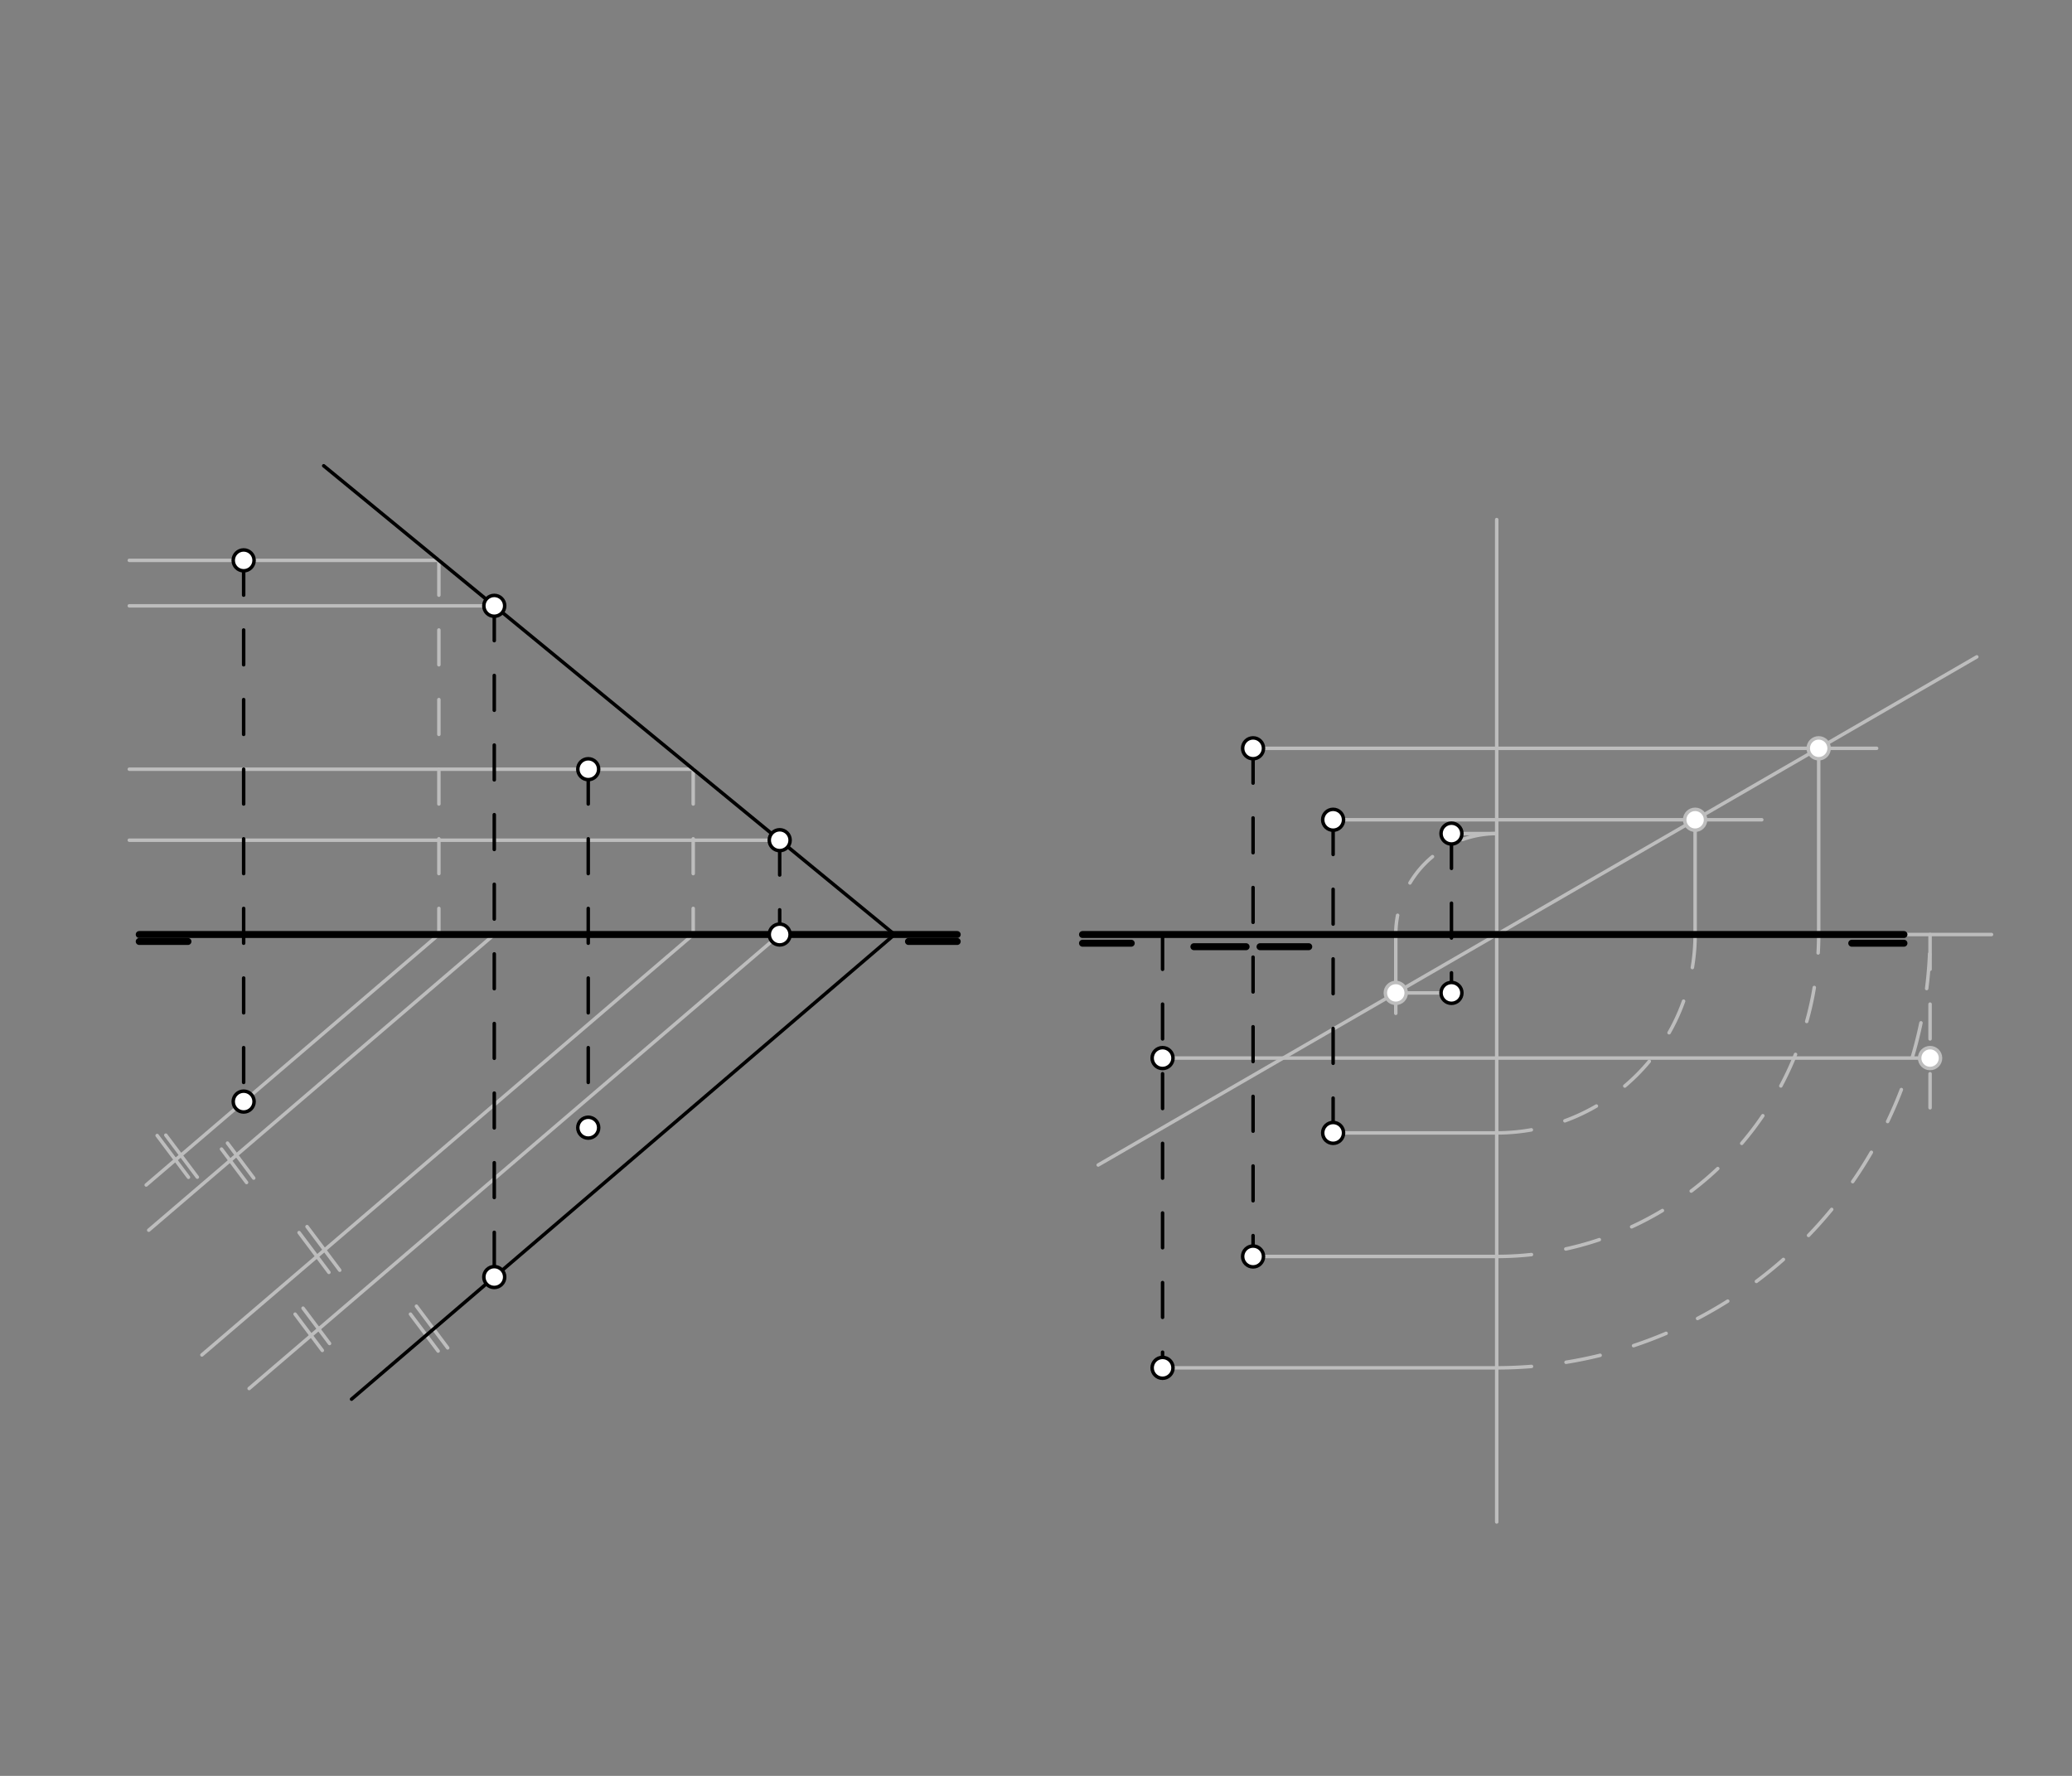 <svg xmlns="http://www.w3.org/2000/svg" class="svg--1it" height="100%" preserveAspectRatio="xMidYMid meet" viewBox="0 0 595.276 510.236" width="100%"><rect x="0" y="0" width="595.276" height="510.236" fill="#808080" stroke="none"/><defs><marker id="marker-arrow" markerHeight="16" markerUnits="userSpaceOnUse" markerWidth="24" orient="auto-start-reverse" refX="24" refY="4" viewBox="0 0 24 8"><path d="M 0 0 L 24 4 L 0 8 z" stroke="inherit"></path></marker></defs><g class="aux-layer--1FB"><g class="element--2qn"><line stroke="#BDBDBD" stroke-dasharray="none" stroke-linecap="round" stroke-width="1" x1="37.15" x2="126.089" y1="161" y2="161"></line></g><g class="element--2qn"><line stroke="#BDBDBD" stroke-dasharray="10" stroke-linecap="round" stroke-width="1" x1="126.089" x2="126.089" y1="161" y2="268.5"></line></g><g class="element--2qn"><line stroke="#BDBDBD" stroke-dasharray="none" stroke-linecap="round" stroke-width="1" x1="126.089" x2="42" y1="268.5" y2="340.461"></line></g><g class="element--2qn"><line stroke="#BDBDBD" stroke-dasharray="none" stroke-linecap="round" stroke-width="1" x1="45.15" x2="54.15" y1="326.25" y2="338.25"></line></g><g class="element--2qn"><line stroke="#BDBDBD" stroke-dasharray="none" stroke-linecap="round" stroke-width="1" x1="47.638" x2="56.69" y1="326.143" y2="338.211"></line></g><g class="element--2qn"><line stroke="#BDBDBD" stroke-dasharray="none" stroke-linecap="round" stroke-width="1" x1="117.924" x2="125.878" y1="377.571" y2="388.177"></line></g><g class="element--2qn"><line stroke="#BDBDBD" stroke-dasharray="none" stroke-linecap="round" stroke-width="1" x1="119.638" x2="128.621" y1="375.286" y2="387.263"></line></g><g class="element--2qn"><line stroke="#BDBDBD" stroke-dasharray="none" stroke-linecap="round" stroke-width="1" x1="142" x2="37.15" y1="174.066" y2="174.066"></line></g><g class="element--2qn"><line stroke="#BDBDBD" stroke-dasharray="none" stroke-linecap="round" stroke-width="1" x1="142" x2="42.728" y1="268.5" y2="353.454"></line></g><g class="element--2qn"><line stroke="#BDBDBD" stroke-dasharray="none" stroke-linecap="round" stroke-width="1" x1="63.638" x2="70.838" y1="330.143" y2="339.743"></line></g><g class="element--2qn"><line stroke="#BDBDBD" stroke-dasharray="none" stroke-linecap="round" stroke-width="1" x1="65.352" x2="72.895" y1="328.429" y2="338.486"></line></g><g class="element--2qn"><line stroke="#BDBDBD" stroke-dasharray="none" stroke-linecap="round" stroke-width="1" x1="37.15" x2="199.156" y1="221" y2="221"></line></g><g class="element--2qn"><line stroke="#BDBDBD" stroke-dasharray="10" stroke-linecap="round" stroke-width="1" x1="199.156" x2="199.156" y1="221" y2="268.5"></line></g><g class="element--2qn"><line stroke="#BDBDBD" stroke-dasharray="none" stroke-linecap="round" stroke-width="1" x1="199.156" x2="58.01" y1="268.5" y2="389.288"></line></g><g class="element--2qn"><line stroke="#BDBDBD" stroke-dasharray="none" stroke-linecap="round" stroke-width="1" x1="85.924" x2="94.495" y1="354.143" y2="365.571"></line></g><g class="element--2qn"><line stroke="#BDBDBD" stroke-dasharray="none" stroke-linecap="round" stroke-width="1" x1="88.21" x2="97.604" y1="352.429" y2="364.954"></line></g><g class="element--2qn"><line stroke="#BDBDBD" stroke-dasharray="none" stroke-linecap="round" stroke-width="1" x1="224" x2="37.15" y1="241.401" y2="241.401"></line></g><g class="element--2qn"><line stroke="#BDBDBD" stroke-dasharray="none" stroke-linecap="round" stroke-width="1" x1="224" x2="71.577" y1="268.5" y2="398.939"></line></g><g class="element--2qn"><line stroke="#BDBDBD" stroke-dasharray="none" stroke-linecap="round" stroke-width="1" x1="84.781" x2="92.598" y1="377.571" y2="387.994"></line></g><g class="element--2qn"><line stroke="#BDBDBD" stroke-dasharray="none" stroke-linecap="round" stroke-width="1" x1="87.067" x2="94.678" y1="375.857" y2="386.006"></line></g><g class="element--2qn"><line stroke="#BDBDBD" stroke-dasharray="none" stroke-linecap="round" stroke-width="1" x1="430" x2="430" y1="149.283" y2="437.283"></line></g><g class="element--2qn"><line stroke="#BDBDBD" stroke-dasharray="none" stroke-linecap="round" stroke-width="1" x1="360" x2="430" y1="361" y2="361"></line></g><g class="element--2qn"><path d="M 430 361 A 92.5 92.5 0 0 0 522.5 268.5" fill="none" stroke="#BDBDBD" stroke-dasharray="10" stroke-linecap="round" stroke-width="1"></path></g><g class="element--2qn"><line stroke="#BDBDBD" stroke-dasharray="none" stroke-linecap="round" stroke-width="1" x1="360" x2="539.15" y1="215" y2="215"></line></g><g class="element--2qn"><line stroke="#BDBDBD" stroke-dasharray="none" stroke-linecap="round" stroke-width="1" x1="522.5" x2="522.5" y1="268.5" y2="215"></line></g><g class="element--2qn"><line stroke="#BDBDBD" stroke-dasharray="none" stroke-linecap="round" stroke-width="1" x1="430" x2="567.925" y1="268.5" y2="188.727"></line></g><g class="element--2qn"><line stroke="#BDBDBD" stroke-dasharray="none" stroke-linecap="round" stroke-width="1" x1="383" x2="430" y1="325.5" y2="325.5"></line></g><g class="element--2qn"><path d="M 430 325.5 A 57 57 0 0 0 487 268.5" fill="none" stroke="#BDBDBD" stroke-dasharray="10" stroke-linecap="round" stroke-width="1"></path></g><g class="element--2qn"><line stroke="#BDBDBD" stroke-dasharray="none" stroke-linecap="round" stroke-width="1" x1="383" x2="506.15" y1="235.532" y2="235.532"></line></g><g class="element--2qn"><line stroke="#BDBDBD" stroke-dasharray="none" stroke-linecap="round" stroke-width="1" x1="487" x2="487" y1="268.5" y2="235.532"></line></g><g class="element--2qn"><line stroke="#BDBDBD" stroke-dasharray="none" stroke-linecap="round" stroke-width="1" x1="334" x2="430" y1="393" y2="393"></line></g><g class="element--2qn"><line stroke="#BDBDBD" stroke-dasharray="none" stroke-linecap="round" stroke-width="1" x1="547" x2="572.15" y1="268.5" y2="268.5"></line></g><g class="element--2qn"><path d="M 430 393 A 124.5 124.5 0 0 0 554.5 268.5" fill="none" stroke="#BDBDBD" stroke-dasharray="10" stroke-linecap="round" stroke-width="1"></path></g><g class="element--2qn"><line stroke="#BDBDBD" stroke-dasharray="10" stroke-linecap="round" stroke-width="1" x1="554.5" x2="554.5" y1="268.5" y2="318.283"></line></g><g class="element--2qn"><line stroke="#BDBDBD" stroke-dasharray="none" stroke-linecap="round" stroke-width="1" x1="334" x2="554.5" y1="304" y2="304"></line></g><g class="element--2qn"><line stroke="#BDBDBD" stroke-dasharray="none" stroke-linecap="round" stroke-width="1" x1="417" x2="430" y1="239.5" y2="239.5"></line></g><g class="element--2qn"><path d="M 430 239.5 A 29 29 0 0 0 401 268.5" fill="none" stroke="#BDBDBD" stroke-dasharray="10" stroke-linecap="round" stroke-width="1"></path></g><g class="element--2qn"><line stroke="#BDBDBD" stroke-dasharray="none" stroke-linecap="round" stroke-width="1" x1="401" x2="401" y1="268.5" y2="291.142"></line></g><g class="element--2qn"><line stroke="#BDBDBD" stroke-dasharray="none" stroke-linecap="round" stroke-width="1" x1="417" x2="401" y1="285.273" y2="285.273"></line></g><g class="element--2qn"><line stroke="#BDBDBD" stroke-dasharray="none" stroke-linecap="round" stroke-width="1" x1="430" x2="315.509" y1="268.5" y2="334.719"></line></g><g class="element--2qn"><circle cx="522.5" cy="215" r="3" stroke="#BDBDBD" stroke-width="1" fill="#ffffff"></circle>}</g><g class="element--2qn"><circle cx="487" cy="235.532" r="3" stroke="#BDBDBD" stroke-width="1" fill="#ffffff"></circle>}</g><g class="element--2qn"><circle cx="554.5" cy="304" r="3" stroke="#BDBDBD" stroke-width="1" fill="#ffffff"></circle>}</g><g class="element--2qn"><circle cx="401" cy="285.273" r="3" stroke="#BDBDBD" stroke-width="1" fill="#ffffff"></circle>}</g></g><g class="main-layer--3Vd"><g class="element--2qn"><line stroke="#000000" stroke-dasharray="none" stroke-linecap="round" stroke-width="2" x1="40" x2="54" y1="270.5" y2="270.5"></line></g><g class="element--2qn"><line stroke="#000000" stroke-dasharray="none" stroke-linecap="round" stroke-width="2" x1="261" x2="275" y1="270.5" y2="270.5"></line></g><g class="element--2qn"><line stroke="#000000" stroke-dasharray="none" stroke-linecap="round" stroke-width="2" x1="40" x2="275" y1="268.5" y2="268.5"></line></g><g class="element--2qn"><line stroke="#000000" stroke-dasharray="none" stroke-linecap="round" stroke-width="2" x1="311" x2="547" y1="268.5" y2="268.5"></line></g><g class="element--2qn"><line stroke="#000000" stroke-dasharray="none" stroke-linecap="round" stroke-width="2" x1="311" x2="325" y1="271" y2="271"></line></g><g class="element--2qn"><line stroke="#000000" stroke-dasharray="none" stroke-linecap="round" stroke-width="2" x1="532" x2="547" y1="271" y2="271"></line></g><g class="element--2qn"><line stroke="#000000" stroke-dasharray="none" stroke-linecap="round" stroke-width="1" x1="257" x2="101" y1="268.5" y2="402"></line></g><g class="element--2qn"><line stroke="#000000" stroke-dasharray="10" stroke-linecap="round" stroke-width="1" x1="224" x2="224" y1="241.401" y2="268.5"></line></g><g class="element--2qn"><line stroke="#000000" stroke-dasharray="10" stroke-linecap="round" stroke-width="1" x1="142" x2="142" y1="174.066" y2="366.913"></line></g><g class="element--2qn"><line stroke="#000000" stroke-dasharray="none" stroke-linecap="round" stroke-width="1" x1="93" x2="257" y1="133.828" y2="268.5"></line></g><g class="element--2qn"><line stroke="#000000" stroke-dasharray="10" stroke-linecap="round" stroke-width="1" x1="169" x2="169" y1="221" y2="324"></line></g><g class="element--2qn"><line stroke="#000000" stroke-dasharray="10" stroke-linecap="round" stroke-width="1" x1="70" x2="70" y1="161" y2="316.499"></line></g><g class="element--2qn"><line stroke="#000000" stroke-dasharray="none" stroke-linecap="round" stroke-width="2" x1="343" x2="358" y1="272" y2="272"></line></g><g class="element--2qn"><line stroke="#000000" stroke-dasharray="none" stroke-linecap="round" stroke-width="2" x1="362" x2="376" y1="272" y2="272"></line></g><g class="element--2qn"><line stroke="#000000" stroke-dasharray="10" stroke-linecap="round" stroke-width="1" x1="360" x2="360" y1="215" y2="361"></line></g><g class="element--2qn"><line stroke="#000000" stroke-dasharray="10" stroke-linecap="round" stroke-width="1" x1="334" x2="334" y1="268.5" y2="393"></line></g><g class="element--2qn"><line stroke="#000000" stroke-dasharray="10" stroke-linecap="round" stroke-width="1" x1="417" x2="417" y1="239.5" y2="285.273"></line></g><g class="element--2qn"><line stroke="#000000" stroke-dasharray="10" stroke-linecap="round" stroke-width="1" x1="383" x2="383" y1="325.5" y2="235.532"></line></g><g class="element--2qn"><circle cx="142" cy="174.066" r="3" stroke="#000000" stroke-width="1" fill="#ffffff"></circle>}</g><g class="element--2qn"><circle cx="224" cy="241.401" r="3" stroke="#000000" stroke-width="1" fill="#ffffff"></circle>}</g><g class="element--2qn"><circle cx="224" cy="268.5" r="3" stroke="#000000" stroke-width="1" fill="#ffffff"></circle>}</g><g class="element--2qn"><circle cx="142" cy="366.913" r="3" stroke="#000000" stroke-width="1" fill="#ffffff"></circle>}</g><g class="element--2qn"><circle cx="169" cy="221" r="3" stroke="#000000" stroke-width="1" fill="#ffffff"></circle>}</g><g class="element--2qn"><circle cx="169" cy="324" r="3" stroke="#000000" stroke-width="1" fill="#ffffff"></circle>}</g><g class="element--2qn"><circle cx="70" cy="161" r="3" stroke="#000000" stroke-width="1" fill="#ffffff"></circle>}</g><g class="element--2qn"><circle cx="70" cy="316.499" r="3" stroke="#000000" stroke-width="1" fill="#ffffff"></circle>}</g><g class="element--2qn"><circle cx="360" cy="215" r="3" stroke="#000000" stroke-width="1" fill="#ffffff"></circle>}</g><g class="element--2qn"><circle cx="360" cy="361" r="3" stroke="#000000" stroke-width="1" fill="#ffffff"></circle>}</g><g class="element--2qn"><circle cx="383" cy="235.532" r="3" stroke="#000000" stroke-width="1" fill="#ffffff"></circle>}</g><g class="element--2qn"><circle cx="383" cy="325.5" r="3" stroke="#000000" stroke-width="1" fill="#ffffff"></circle>}</g><g class="element--2qn"><circle cx="334" cy="304" r="3" stroke="#000000" stroke-width="1" fill="#ffffff"></circle>}</g><g class="element--2qn"><circle cx="334" cy="393" r="3" stroke="#000000" stroke-width="1" fill="#ffffff"></circle>}</g><g class="element--2qn"><circle cx="417" cy="285.273" r="3" stroke="#000000" stroke-width="1" fill="#ffffff"></circle>}</g><g class="element--2qn"><circle cx="417" cy="239.5" r="3" stroke="#000000" stroke-width="1" fill="#ffffff"></circle>}</g></g><g class="snaps-layer--2PT"></g><g class="temp-layer--rAP"></g></svg>